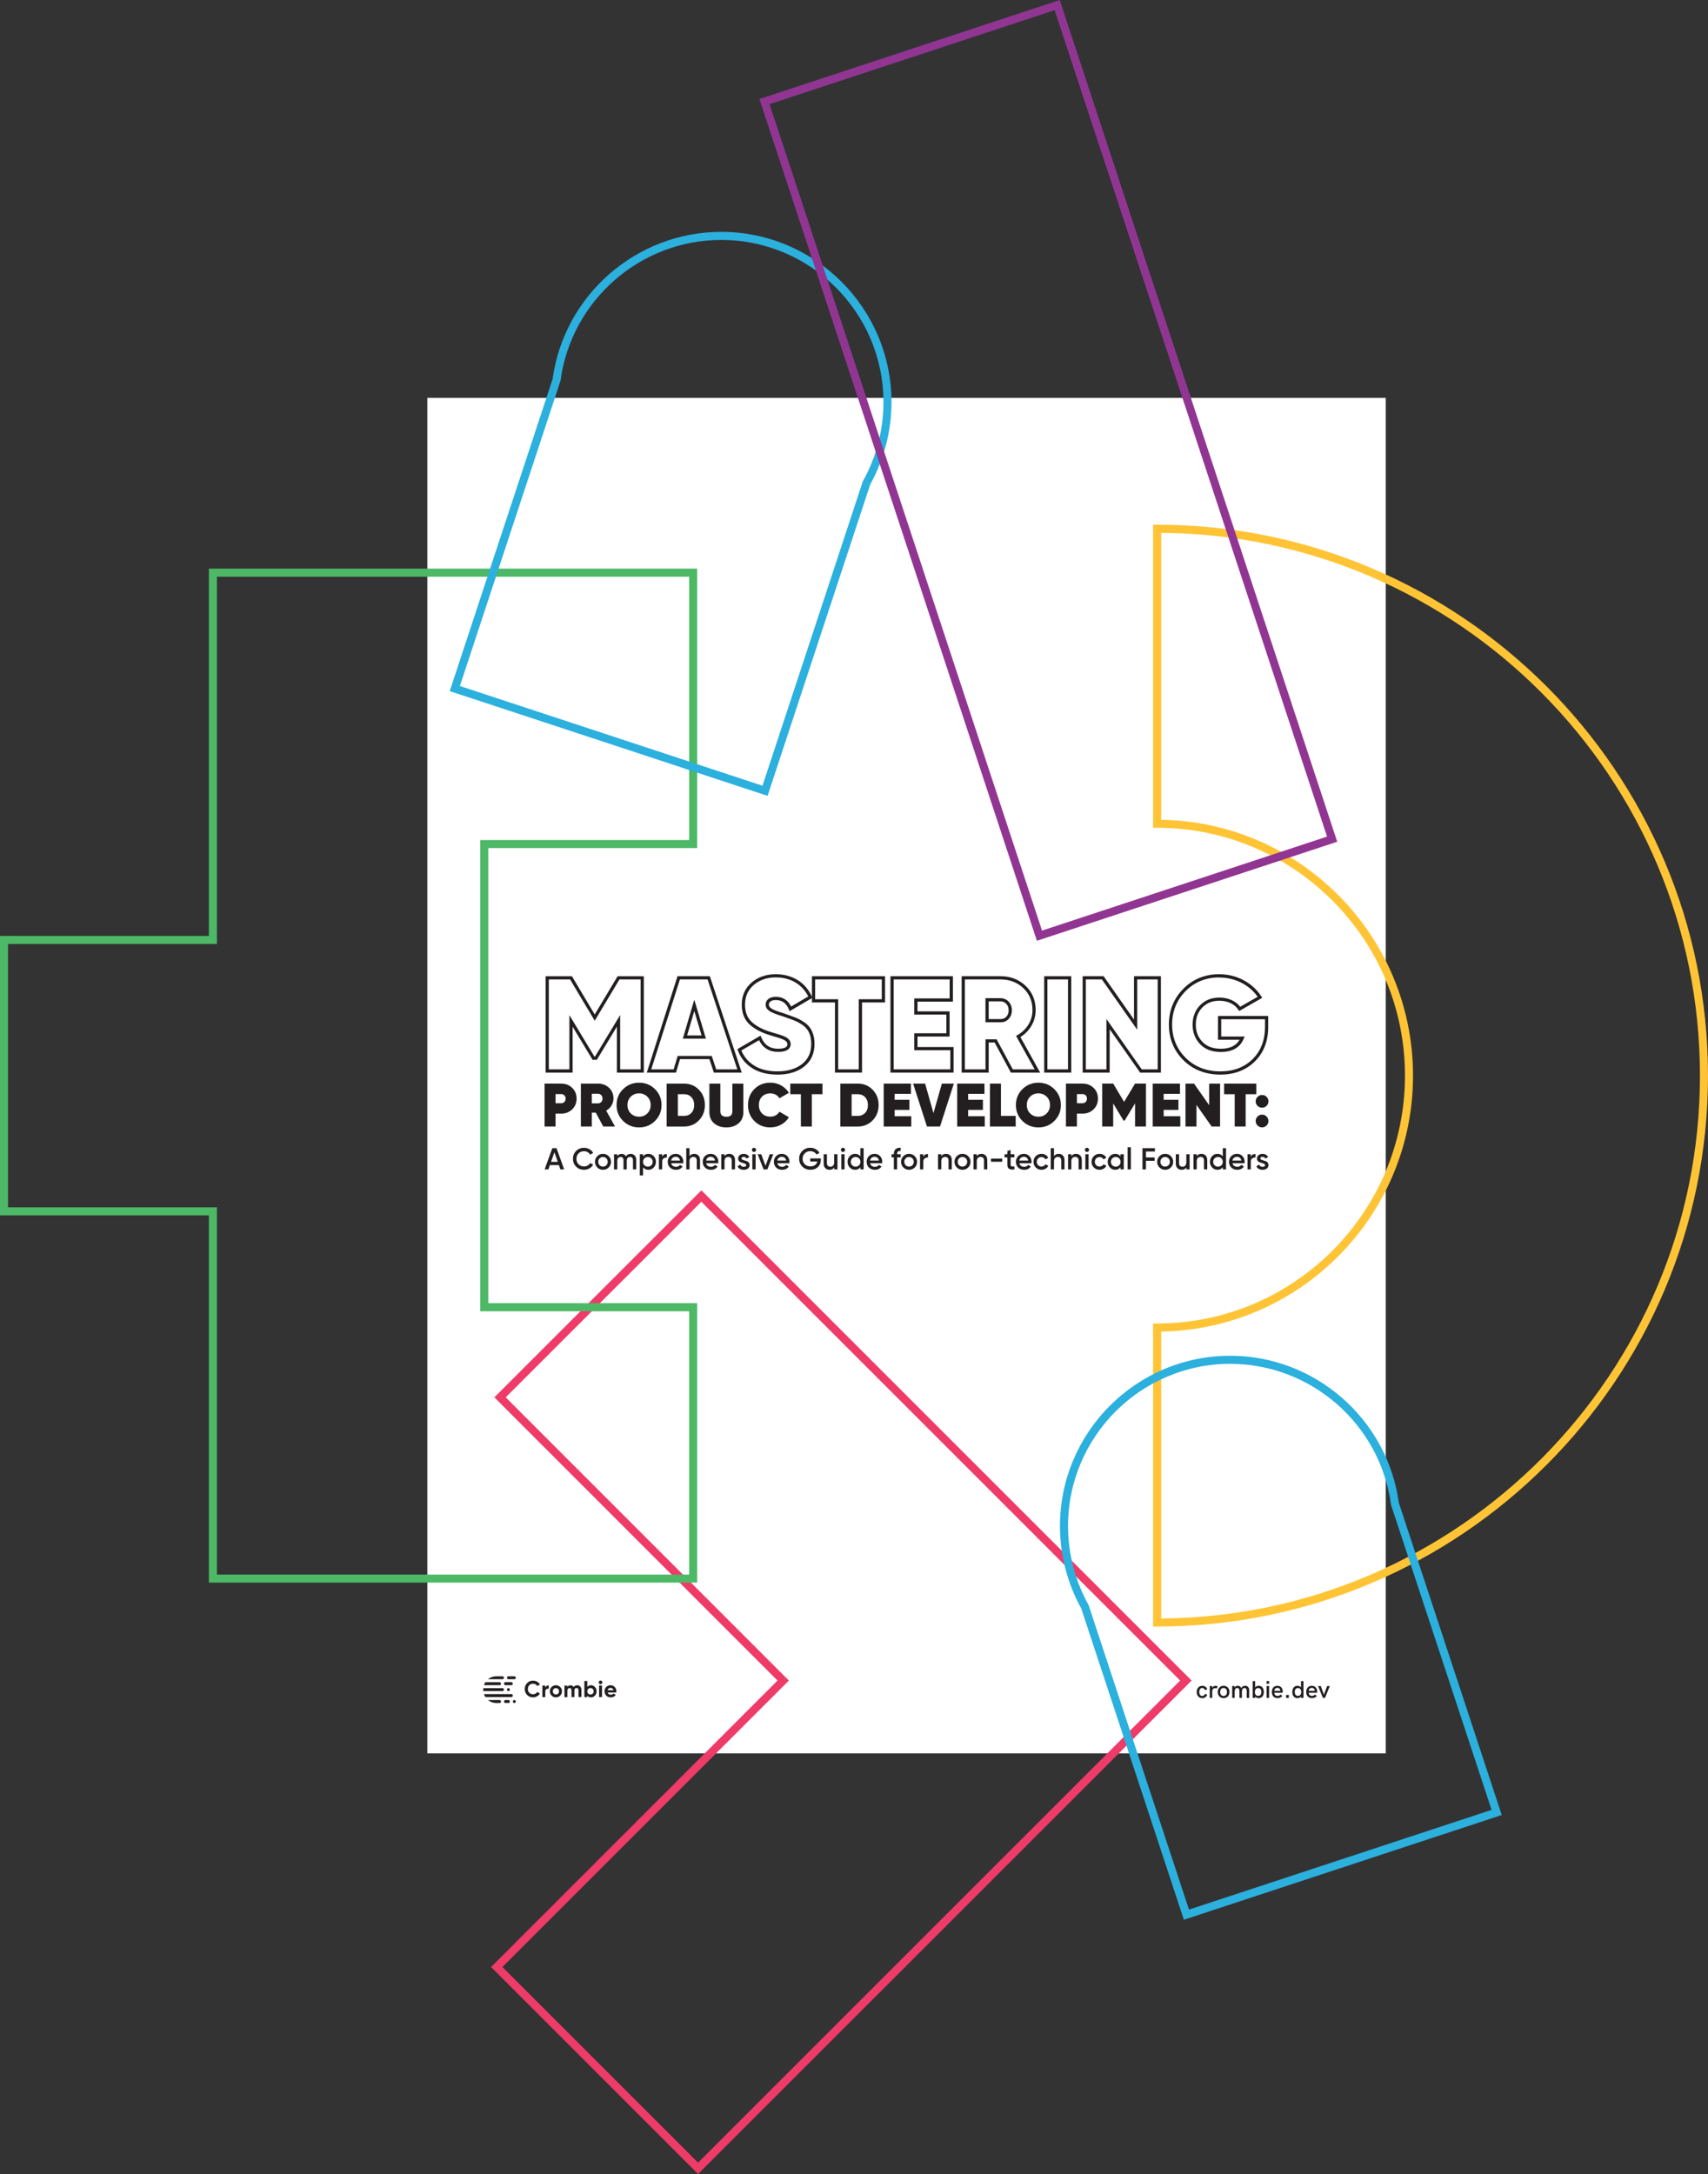 <?xml version="1.0" encoding="UTF-8"?>
<svg id="Layer_2" data-name="Layer 2" xmlns="http://www.w3.org/2000/svg" viewBox="0 0 695.76 885.57">
  <rect x="0" y="0" width="695.76" height="885.57" fill="#333333" stroke="none"/>
  <defs>
    <style>
      .cls-1 {
        fill: #4db866;
      }

      .cls-1, .cls-2, .cls-3, .cls-4, .cls-5, .cls-6, .cls-7, .cls-8 {
        stroke-width: 0px;
      }

      .cls-2 {
        fill: #913592;
      }

      .cls-3 {
        fill: none;
      }

      .cls-4 {
        fill: #2cb0de;
      }

      .cls-5 {
        fill: #ee3b68;
      }

      .cls-6 {
        fill: #fff;
      }

      .cls-7 {
        fill: #231f20;
      }

      .cls-8 {
        fill: #ffc435;
      }
    </style>
  </defs>
  <g id="Layer_1-2" data-name="Layer 1">
    <g>
      <rect class="cls-6" x="174.08" y="162.08" width="390.41" height="552.14"/>
      <g>
        <g>
          <path class="cls-5" d="M284.37,885.57l-84.33-84.32,116.69-116.69-115.35-115.36,84.33-84.32,199.69,199.68-201.02,201.01ZM204.67,801.25l79.69,79.68,196.38-196.37-195.05-195.04-79.69,79.68,115.35,115.36-116.69,116.69Z"/>
          <path class="cls-8" d="M471.36,662.56h-1.64v-123.45h1.64c55.67,0,100.96-45.29,100.96-100.96s-45.29-100.96-100.96-100.96h-1.64v-123.45h1.64c123.74,0,224.4,100.67,224.4,224.41s-100.67,224.41-224.4,224.41ZM473,542.38v116.9c121.17-.89,219.48-99.74,219.48-221.12s-98.31-220.23-219.48-221.12v116.9c56.73.88,102.6,47.3,102.6,104.23s-45.88,103.35-102.6,104.23Z"/>
          <path class="cls-1" d="M283.99,644.67H85.09v-149.61H0v-113.83h85.09v-149.61h198.91v113.83h-85.09v185.38h85.09v113.83ZM88.37,641.4h192.35v-107.27h-85.09v-191.94h85.09v-107.27H88.37v149.61H3.28v107.27h85.09v149.61Z"/>
        </g>
        <path class="cls-4" d="M482.25,782l-41.81-126.83c-5.66-10.24-8.66-21.83-8.66-33.53,0-38.26,31.12-69.38,69.38-69.38,34.5,0,64,25.75,68.67,59.93l41.91,127.14-129.49,42.67ZM501.17,555.55c-36.45,0-66.1,29.65-66.1,66.1,0,11.19,2.88,22.28,8.32,32.07l.12.28,40.83,123.86,123.26-40.62-40.98-124.31-.02-.15c-4.38-32.63-32.52-57.23-65.44-57.23Z"/>
        <path class="cls-4" d="M312.69,324.19l-129.49-42.67,41.91-127.14c4.67-34.18,34.16-59.93,68.66-59.93,38.26,0,69.38,31.12,69.38,69.38,0,11.7-2.99,23.29-8.66,33.52l-41.81,126.83ZM187.34,279.44l123.26,40.62,40.88-124.01.08-.14c5.44-9.78,8.32-20.87,8.32-32.07,0-36.45-29.65-66.1-66.1-66.1-32.92,0-61.05,24.61-65.44,57.24l-.07.29-40.93,124.17Z"/>
      </g>
      <g>
        <g>
          <path class="cls-7" d="M217.15,691.41c-.98,0-1.79-.33-2.43-.98-.64-.65-.96-1.46-.96-2.42s.32-1.77.96-2.43c.64-.65,1.45-.98,2.43-.98.59,0,1.13.14,1.63.42.5.28.89.65,1.17,1.13l-1.11.64c-.16-.29-.39-.52-.69-.69-.3-.17-.63-.25-1.01-.25-.63,0-1.14.2-1.53.6-.39.4-.58.92-.58,1.55s.19,1.14.58,1.54c.39.4.9.6,1.53.6.37,0,.71-.08,1.01-.25.3-.16.53-.39.68-.68l1.11.64c-.28.47-.67.85-1.16,1.13-.5.28-1.04.42-1.64.42Z"/>
          <path class="cls-7" d="M222.13,687.41c.11-.3.3-.52.55-.67.26-.15.54-.22.86-.22v1.35c-.37-.04-.69.03-.98.22-.29.19-.43.51-.43.96v2.23h-1.2v-4.67h1.2v.8Z"/>
          <path class="cls-7" d="M228.2,690.69c-.48.48-1.06.72-1.75.72s-1.27-.24-1.75-.72-.71-1.06-.71-1.75.24-1.28.71-1.75,1.06-.72,1.75-.72,1.27.24,1.75.72c.48.48.72,1.06.72,1.75s-.24,1.28-.72,1.75ZM225.55,689.87c.24.24.54.36.9.36s.66-.12.9-.36c.24-.24.36-.55.36-.93s-.12-.68-.36-.93c-.24-.24-.54-.36-.9-.36s-.66.12-.9.36c-.24.24-.36.55-.36.93s.12.68.36.93Z"/>
          <path class="cls-7" d="M235.08,686.47c.53,0,.96.17,1.28.52.32.35.48.82.48,1.4v2.88h-1.2v-2.79c0-.28-.07-.5-.2-.65-.14-.16-.33-.23-.58-.23-.27,0-.49.09-.64.27-.15.18-.23.44-.23.79v2.63h-1.2v-2.79c0-.28-.07-.5-.2-.65-.14-.16-.33-.23-.58-.23-.27,0-.48.09-.64.27-.16.18-.24.44-.24.79v2.63h-1.2v-4.67h1.2v.5c.28-.42.71-.63,1.29-.63s.99.22,1.27.67c.31-.45.77-.67,1.39-.67Z"/>
          <path class="cls-7" d="M240.75,686.47c.63,0,1.16.24,1.61.72.44.48.67,1.06.67,1.75s-.22,1.28-.67,1.75c-.44.48-.98.72-1.61.72s-1.16-.23-1.51-.68v.55h-1.2v-6.54h1.2v2.42c.35-.45.86-.68,1.51-.68ZM239.6,689.89c.24.25.55.37.92.37s.68-.12.93-.37.37-.56.37-.95-.12-.7-.37-.95c-.25-.25-.55-.37-.93-.37s-.68.12-.92.37c-.24.25-.36.56-.36.95s.12.7.36.95Z"/>
          <path class="cls-7" d="M244.63,686.04c-.2,0-.37-.07-.52-.22-.15-.15-.22-.32-.22-.52s.07-.37.22-.52c.15-.15.32-.22.52-.22s.38.07.53.22c.15.15.22.32.22.52s-.07.37-.22.52c-.15.15-.32.22-.53.22ZM244.04,691.28v-4.67h1.2v4.67h-1.2Z"/>
          <path class="cls-7" d="M247.52,689.44c.16.59.6.88,1.31.88.46,0,.81-.16,1.04-.47l.97.56c-.46.67-1.14,1-2.03,1-.77,0-1.39-.23-1.85-.7-.47-.47-.7-1.06-.7-1.77s.23-1.29.69-1.76c.46-.47,1.05-.71,1.77-.71.68,0,1.25.24,1.69.71.44.47.67,1.06.67,1.76,0,.16-.02.32-.05.5h-3.51ZM247.5,688.5h2.38c-.07-.32-.21-.55-.42-.71-.21-.16-.46-.23-.73-.23-.32,0-.59.08-.8.25-.21.17-.35.4-.42.7Z"/>
          <path class="cls-7" d="M210.12,683.42c0-.33-.27-.6-.6-.6h-2.41c-.33,0-.6.27-.6.6s.27.6.6.6h2.41c.33,0,.6-.27.6-.6Z"/>
          <path class="cls-7" d="M198.77,684.02h5.92c.33,0,.6-.27.6-.6s-.27-.6-.6-.6h-2.68c-1.26.05-2.34.45-3.24,1.21Z"/>
          <path class="cls-7" d="M206.5,688.25c0,.33.27.6.6.6s.6-.27.6-.6-.27-.6-.6-.6-.6.27-.6.6Z"/>
          <rect class="cls-7" x="205.29" y="685.23" width="3.62" height="1.21" rx=".59" ry=".59"/>
          <path class="cls-7" d="M204.09,693.09c0-.33-.27-.6-.6-.6h-4.71c.89.76,1.97,1.16,3.23,1.21h1.48c.33,0,.6-.27.6-.6Z"/>
          <circle class="cls-7" cx="209.51" cy="693.09" r=".6"/>
          <path class="cls-7" d="M205.9,692.49c-.33,0-.6.27-.6.6s.27.6.6.6h1.21c.33,0,.6-.27.6-.6s-.27-.6-.6-.6h-1.21Z"/>
          <path class="cls-7" d="M208.31,691.28c.33,0,.6-.27.6-.6s-.27-.6-.6-.6h-11.18c.14.43.33.83.58,1.21h10.6Z"/>
          <path class="cls-7" d="M205.29,688.25h0c0-.33-.27-.6-.6-.6h-7.81c-.02.2-.03.4-.03.6s0,.41.03.6h7.81c.33,0,.6-.27.6-.6Z"/>
          <path class="cls-7" d="M203.49,686.44c.33,0,.6-.27.6-.6s-.27-.6-.6-.6h-5.79c-.24.38-.43.78-.57,1.21h6.36Z"/>
          <path class="cls-7" d="M487.48,689.23c0-1.28.74-2.52,2.28-2.52.93,0,1.68.45,2.05,1.39l-.96.37c-.16-.54-.56-.88-1.09-.88-.88,0-1.25.8-1.25,1.64s.35,1.61,1.26,1.61c.51,0,.92-.33,1.07-.87l.92.35c-.32.9-1.06,1.41-1.99,1.41-1.52,0-2.29-1.2-2.29-2.5Z"/>
          <path class="cls-7" d="M496.05,686.95l-.49.88c-.19-.11-.37-.17-.6-.17-.73,0-1.15.48-1.15,1.44v2.52h-1.01v-4.84h1.02v.8c.25-.61.81-.88,1.34-.88.31,0,.6.07.89.25Z"/>
          <path class="cls-7" d="M496.04,689.21c0-1.4.93-2.51,2.4-2.51s2.39,1.11,2.39,2.51-.93,2.52-2.39,2.52-2.4-1.13-2.4-2.52ZM499.81,689.21c0-.89-.44-1.62-1.38-1.62s-1.39.73-1.39,1.62.44,1.63,1.39,1.63,1.38-.75,1.38-1.63Z"/>
          <path class="cls-7" d="M508.86,688.57v3.07h-1.01v-2.77c0-.39-.03-1.28-.9-1.28-.98,0-1.05,1.03-1.05,2.04v2h-1.01v-2.75c0-.53-.11-1.3-.9-1.3-.97,0-1.04,1.02-1.04,2.04v2h-1.01v-4.84s.96,0,.96,0v.61c.31-.52.82-.7,1.32-.7.57,0,1.13.24,1.41.95.36-.7.91-.95,1.57-.95,1.17,0,1.67.85,1.67,1.87Z"/>
          <path class="cls-7" d="M514.82,689.21c0,1.45-.73,2.52-2.07,2.52-.58,0-1.13-.2-1.46-.63v.54h-1.01v-6.85h1.01v2.54c.3-.39.86-.64,1.46-.64,1.24,0,2.07.95,2.07,2.52ZM513.81,689.22c0-.99-.44-1.61-1.3-1.61s-1.33.69-1.33,1.61.42,1.58,1.34,1.58c.86,0,1.29-.62,1.29-1.58Z"/>
          <path class="cls-7" d="M515.92,684.79h1.08v1.06h-1.08v-1.06ZM515.96,686.79h1.01v4.84h-1.01v-4.84Z"/>
          <path class="cls-7" d="M522.49,689.53h-3.4c.04.78.5,1.28,1.33,1.28.47,0,.87-.14,1.24-.55l.71.61c-.55.6-1.16.85-1.96.85-1.6,0-2.33-1.16-2.33-2.49s.71-2.53,2.25-2.53,2.19,1.12,2.19,2.39c0,.15,0,.3-.03.44ZM521.55,688.75v-.06c-.02-.69-.5-1.15-1.22-1.15-.8,0-1.19.6-1.24,1.21h2.46Z"/>
          <path class="cls-7" d="M523.91,690.43h1.09v1.21h-1.09v-1.21Z"/>
          <path class="cls-7" d="M530.97,684.79v6.85h-1.01v-.54c-.33.43-.88.63-1.46.63-1.35,0-2.07-1.06-2.07-2.52,0-1.56.83-2.52,2.07-2.52.6,0,1.16.25,1.46.64v-2.54h1.01ZM530.06,689.22c0-.92-.44-1.61-1.33-1.61s-1.3.62-1.3,1.61.42,1.58,1.29,1.58c.91,0,1.34-.68,1.34-1.58Z"/>
          <path class="cls-7" d="M536.51,689.53h-3.4c.04.78.5,1.28,1.33,1.28.47,0,.87-.14,1.24-.55l.71.61c-.55.6-1.16.85-1.96.85-1.6,0-2.33-1.16-2.33-2.49s.71-2.53,2.25-2.53,2.19,1.12,2.19,2.39c0,.15,0,.3-.03.44ZM535.56,688.75v-.06c-.02-.69-.5-1.15-1.22-1.15-.8,0-1.19.6-1.24,1.21h2.46Z"/>
          <path class="cls-7" d="M536.91,686.79h1.11l1.29,3.54,1.3-3.54h1.1l-1.97,4.84h-.85l-1.97-4.84Z"/>
        </g>
        <g>
          <g>
            <path class="cls-7" d="M228.28,476.35l-.61-1.74h-3.68l-.6,1.74h-1.54l3.14-8.65h1.7l3.13,8.65h-1.53ZM224.47,473.27h2.74l-1.37-3.9-1.37,3.9Z"/>
            <path class="cls-7" d="M237.92,476.51c-1.3,0-2.38-.43-3.24-1.29-.86-.86-1.29-1.93-1.29-3.19s.43-2.33,1.29-3.19c.86-.86,1.94-1.29,3.24-1.29.78,0,1.51.19,2.17.56.66.37,1.18.87,1.55,1.51l-1.24.72c-.23-.43-.57-.77-1.01-1.02-.44-.25-.93-.38-1.48-.38-.92,0-1.67.29-2.24.88-.57.58-.86,1.33-.86,2.22s.29,1.64.86,2.22c.57.58,1.32.88,2.24.88.54,0,1.04-.13,1.48-.38.44-.25.78-.59,1-1.02l1.24.7c-.36.63-.88,1.14-1.54,1.51-.66.37-1.39.56-2.18.56Z"/>
            <path class="cls-7" d="M245.63,476.51c-.91,0-1.68-.31-2.31-.94-.63-.63-.95-1.4-.95-2.31s.32-1.69.95-2.31c.63-.63,1.4-.94,2.31-.94s1.69.31,2.32.94c.63.63.95,1.4.95,2.31s-.32,1.69-.95,2.31c-.63.63-1.4.94-2.32.94ZM244.26,474.65c.37.37.83.56,1.37.56s1-.19,1.37-.56.56-.84.56-1.4-.19-1.03-.56-1.4-.83-.56-1.37-.56-1,.19-1.37.56-.56.84-.56,1.4.19,1.03.56,1.4Z"/>
            <path class="cls-7" d="M256.85,470.01c.7,0,1.26.23,1.69.68s.64,1.06.64,1.83v3.83h-1.33v-3.74c0-.43-.11-.76-.32-.99s-.51-.35-.88-.35c-.41,0-.74.14-.98.41-.24.27-.36.68-.36,1.22v3.46h-1.33v-3.74c0-.43-.1-.76-.3-.99-.2-.23-.49-.35-.86-.35-.4,0-.73.14-.99.41-.26.28-.38.68-.38,1.22v3.46h-1.33v-6.18h1.33v.74c.4-.6.98-.9,1.77-.9s1.38.33,1.75.98c.41-.65,1.04-.98,1.89-.98Z"/>
            <path class="cls-7" d="M264.12,470.01c.85,0,1.57.32,2.18.95.6.63.9,1.4.9,2.3s-.3,1.69-.9,2.31c-.6.63-1.33.94-2.18.94-.94,0-1.66-.35-2.16-1.04v3.35h-1.33v-8.65h1.33v.89c.5-.7,1.22-1.05,2.16-1.05ZM262.51,474.67c.37.37.84.56,1.4.56s1.03-.19,1.4-.56.56-.85.56-1.41-.19-1.04-.56-1.41-.84-.56-1.4-.56-1.03.19-1.4.56-.56.85-.56,1.41.19,1.04.56,1.41Z"/>
            <path class="cls-7" d="M269.74,471.21c.34-.77.97-1.15,1.9-1.15v1.45c-.51-.03-.96.09-1.33.36-.38.28-.57.73-.57,1.37v3.11h-1.33v-6.18h1.33v1.04Z"/>
            <path class="cls-7" d="M273.4,473.83c.1.47.33.83.68,1.08.35.25.79.38,1.3.38.71,0,1.24-.25,1.59-.77l1.1.64c-.61.9-1.51,1.35-2.71,1.35-1.01,0-1.82-.31-2.43-.92s-.93-1.39-.93-2.33.3-1.7.91-2.32c.61-.62,1.39-.93,2.35-.93.91,0,1.65.32,2.23.95.58.63.87,1.4.87,2.31,0,.14-.02.33-.05.56h-4.92ZM273.39,472.74h3.63c-.09-.5-.3-.88-.62-1.14s-.71-.38-1.14-.38c-.49,0-.91.14-1.24.41-.33.27-.54.64-.63,1.11Z"/>
            <path class="cls-7" d="M282.79,470.01c.71,0,1.28.23,1.72.68.44.45.65,1.07.65,1.87v3.79h-1.33v-3.66c0-.46-.12-.82-.37-1.06-.25-.25-.58-.37-1.01-.37-.47,0-.85.15-1.14.44s-.43.74-.43,1.34v3.31h-1.33v-8.65h1.33v3.26c.4-.63,1.04-.95,1.92-.95Z"/>
            <path class="cls-7" d="M287.65,473.83c.1.47.33.83.68,1.08.35.25.79.38,1.3.38.71,0,1.24-.25,1.59-.77l1.1.64c-.61.9-1.51,1.35-2.71,1.35-1.01,0-1.82-.31-2.43-.92s-.93-1.39-.93-2.33.3-1.7.91-2.32c.61-.62,1.39-.93,2.35-.93.91,0,1.65.32,2.23.95.58.63.87,1.4.87,2.31,0,.14-.02.33-.05.56h-4.92ZM287.64,472.74h3.63c-.09-.5-.3-.88-.62-1.14s-.71-.38-1.14-.38c-.49,0-.91.14-1.24.41-.33.27-.54.64-.63,1.11Z"/>
            <path class="cls-7" d="M297.04,470.01c.71,0,1.28.23,1.72.68.44.45.65,1.07.65,1.87v3.79h-1.33v-3.66c0-.46-.12-.82-.37-1.06-.25-.25-.58-.37-1.01-.37-.47,0-.85.15-1.14.44s-.43.74-.43,1.34v3.31h-1.33v-6.18h1.33v.79c.4-.63,1.04-.95,1.92-.95Z"/>
            <path class="cls-7" d="M302.04,471.87c0,.2.11.36.34.48s.5.23.82.32c.32.1.65.2.98.3.34.1.62.29.84.57.22.28.34.63.34,1.06,0,.59-.23,1.06-.69,1.4-.46.34-1.03.51-1.72.51-.61,0-1.13-.13-1.57-.38-.44-.26-.75-.61-.95-1.06l1.15-.67c.21.59.67.89,1.37.89s1.05-.23,1.05-.69c0-.2-.11-.36-.34-.48-.23-.12-.5-.23-.82-.33-.32-.1-.65-.2-.98-.3-.34-.1-.62-.29-.84-.56-.23-.27-.34-.61-.34-1.02,0-.57.22-1.03.65-1.37.43-.35.97-.52,1.61-.52.51,0,.97.11,1.37.34.4.23.71.54.92.95l-1.12.63c-.21-.47-.6-.7-1.16-.7-.26,0-.47.06-.64.17s-.26.27-.26.48Z"/>
            <path class="cls-7" d="M307.73,468.99c-.17.17-.37.25-.6.25s-.43-.08-.6-.25c-.17-.17-.25-.37-.25-.6s.08-.43.25-.6c.16-.17.37-.25.61-.25s.44.08.61.25c.16.17.25.37.25.6s-.08.43-.25.6ZM306.47,476.35v-6.18h1.33v6.18h-1.33Z"/>
            <path class="cls-7" d="M313.54,470.17h1.46l-2.41,6.18h-1.54l-2.41-6.18h1.46l1.73,4.71,1.72-4.71Z"/>
            <path class="cls-7" d="M316.64,473.83c.1.47.33.83.68,1.08.35.25.79.38,1.3.38.71,0,1.24-.25,1.59-.77l1.1.64c-.61.9-1.51,1.35-2.71,1.35-1.01,0-1.82-.31-2.43-.92s-.93-1.39-.93-2.33.3-1.7.91-2.32c.61-.62,1.39-.93,2.35-.93.91,0,1.65.32,2.23.95.58.63.87,1.4.87,2.31,0,.14-.02.33-.05.56h-4.92ZM316.63,472.74h3.63c-.09-.5-.3-.88-.62-1.14s-.71-.38-1.14-.38c-.49,0-.91.14-1.24.41-.33.27-.54.64-.63,1.11Z"/>
            <path class="cls-7" d="M334.37,471.87v.59c0,1.19-.39,2.16-1.17,2.91-.78.75-1.8,1.13-3.06,1.13-1.33,0-2.44-.43-3.31-1.3-.87-.87-1.3-1.93-1.3-3.19s.43-2.31,1.3-3.18c.87-.87,1.95-1.3,3.23-1.3.81,0,1.54.19,2.21.56.67.37,1.19.87,1.56,1.5l-1.22.7c-.23-.41-.57-.74-1.03-.99-.45-.25-.96-.38-1.52-.38-.91,0-1.65.3-2.24.89-.58.59-.88,1.33-.88,2.22s.29,1.63.88,2.21c.59.58,1.36.88,2.32.88.77,0,1.39-.18,1.87-.54.48-.36.79-.84.92-1.44h-2.89v-1.27h4.33Z"/>
            <path class="cls-7" d="M339.82,470.17h1.33v6.18h-1.33v-.79c-.4.63-1.04.95-1.92.95-.71,0-1.28-.23-1.72-.68-.44-.45-.66-1.07-.66-1.87v-3.79h1.33v3.66c0,.46.12.82.37,1.06s.58.37,1.01.37c.47,0,.85-.15,1.14-.44.29-.29.43-.74.43-1.34v-3.31Z"/>
            <path class="cls-7" d="M343.98,468.99c-.17.17-.37.25-.6.25s-.43-.08-.6-.25c-.17-.17-.25-.37-.25-.6s.08-.43.25-.6c.16-.17.37-.25.61-.25s.44.08.61.25c.16.17.25.37.25.6s-.08.43-.25.6ZM342.71,476.35v-6.18h1.33v6.18h-1.33Z"/>
            <path class="cls-7" d="M350.48,467.7h1.33v8.65h-1.33v-.89c-.5.7-1.22,1.05-2.16,1.05-.85,0-1.57-.31-2.17-.95-.6-.63-.9-1.4-.9-2.3s.3-1.69.9-2.31c.6-.63,1.33-.94,2.17-.94.94,0,1.66.35,2.16,1.04v-3.35ZM347.14,474.67c.37.37.84.56,1.4.56s1.03-.19,1.4-.56.56-.85.56-1.41-.19-1.04-.56-1.41-.84-.56-1.4-.56-1.03.19-1.4.56-.56.85-.56,1.41.19,1.04.56,1.41Z"/>
            <path class="cls-7" d="M354.43,473.83c.1.47.33.83.68,1.08.35.25.79.38,1.3.38.71,0,1.24-.25,1.59-.77l1.1.64c-.61.9-1.51,1.35-2.71,1.35-1.01,0-1.82-.31-2.43-.92s-.93-1.39-.93-2.33.3-1.7.91-2.32c.61-.62,1.39-.93,2.35-.93.91,0,1.65.32,2.23.95.58.63.87,1.4.87,2.31,0,.14-.02.33-.05.56h-4.92ZM354.41,472.74h3.63c-.09-.5-.3-.88-.62-1.14s-.71-.38-1.14-.38c-.49,0-.91.14-1.24.41-.33.27-.54.64-.63,1.11Z"/>
            <path class="cls-7" d="M366.9,468.82c-.97-.09-1.46.32-1.46,1.22v.12h1.46v1.29h-1.46v4.89h-1.33v-4.89h-.94v-1.29h.94v-.12c0-.85.24-1.49.71-1.93.47-.44,1.17-.63,2.08-.57v1.29Z"/>
            <path class="cls-7" d="M370.31,476.51c-.91,0-1.68-.31-2.31-.94-.63-.63-.95-1.4-.95-2.31s.32-1.69.95-2.31c.63-.63,1.4-.94,2.31-.94s1.69.31,2.32.94c.63.63.95,1.4.95,2.31s-.31,1.69-.95,2.31c-.63.63-1.4.94-2.32.94ZM368.93,474.65c.37.37.83.56,1.37.56s1-.19,1.37-.56.56-.84.56-1.4-.19-1.03-.56-1.4-.83-.56-1.37-.56-1,.19-1.37.56-.56.84-.56,1.4.19,1.03.56,1.4Z"/>
            <path class="cls-7" d="M376.11,471.21c.34-.77.97-1.15,1.9-1.15v1.45c-.51-.03-.96.09-1.33.36-.38.28-.57.73-.57,1.37v3.11h-1.33v-6.18h1.33v1.04Z"/>
            <path class="cls-7" d="M385.34,470.01c.71,0,1.28.23,1.72.68s.66,1.07.66,1.87v3.79h-1.33v-3.66c0-.46-.12-.82-.37-1.06-.25-.25-.58-.37-1.01-.37-.47,0-.85.15-1.14.44s-.43.74-.43,1.34v3.31h-1.33v-6.18h1.33v.79c.4-.63,1.04-.95,1.92-.95Z"/>
            <path class="cls-7" d="M392.07,476.51c-.91,0-1.68-.31-2.31-.94-.63-.63-.95-1.4-.95-2.31s.32-1.69.95-2.31c.63-.63,1.4-.94,2.31-.94s1.69.31,2.32.94c.63.63.95,1.4.95,2.31s-.31,1.69-.95,2.31c-.63.63-1.4.94-2.32.94ZM390.69,474.65c.37.37.83.56,1.37.56s1-.19,1.37-.56.56-.84.56-1.4-.19-1.03-.56-1.4-.83-.56-1.37-.56-1,.19-1.37.56-.56.84-.56,1.4.19,1.03.56,1.4Z"/>
            <path class="cls-7" d="M399.79,470.01c.71,0,1.28.23,1.72.68s.66,1.07.66,1.87v3.79h-1.33v-3.66c0-.46-.12-.82-.37-1.06-.25-.25-.58-.37-1.01-.37-.47,0-.85.15-1.14.44s-.43.74-.43,1.34v3.31h-1.33v-6.18h1.33v.79c.4-.63,1.04-.95,1.92-.95Z"/>
            <path class="cls-7" d="M403.68,473.23v-1.29h4.57v1.29h-4.57Z"/>
            <path class="cls-7" d="M413.22,471.45h-1.53v2.97c0,.26.06.44.17.55.12.11.29.17.51.19.23.01.51.01.85,0v1.2c-1.02.12-1.75.04-2.2-.27-.44-.3-.67-.85-.67-1.66v-2.97h-1.14v-1.29h1.14v-1.33l1.33-.4v1.73h1.53v1.29Z"/>
            <path class="cls-7" d="M415.24,473.83c.1.47.33.83.68,1.08.35.25.79.38,1.3.38.71,0,1.24-.25,1.59-.77l1.1.64c-.61.9-1.51,1.35-2.71,1.35-1.01,0-1.82-.31-2.43-.92-.62-.61-.93-1.39-.93-2.33s.3-1.7.91-2.32c.61-.62,1.39-.93,2.35-.93.91,0,1.65.32,2.23.95.58.63.87,1.4.87,2.31,0,.14-.02.33-.05.56h-4.92ZM415.22,472.74h3.63c-.09-.5-.3-.88-.62-1.14s-.71-.38-1.14-.38c-.49,0-.91.14-1.24.41-.33.27-.54.64-.63,1.11Z"/>
            <path class="cls-7" d="M424.26,476.51c-.93,0-1.71-.31-2.33-.94-.62-.63-.93-1.4-.93-2.31s.31-1.7.93-2.32,1.4-.93,2.33-.93c.6,0,1.15.14,1.64.43.49.29.86.68,1.11,1.16l-1.15.67c-.14-.3-.35-.53-.64-.7-.28-.17-.61-.25-.98-.25-.54,0-1,.19-1.36.56-.37.37-.55.83-.55,1.38s.18,1.01.55,1.38c.37.37.82.56,1.36.56.36,0,.69-.09.98-.26.29-.17.51-.4.66-.69l1.15.65c-.26.49-.64.89-1.14,1.17-.49.29-1.04.43-1.64.43Z"/>
            <path class="cls-7" d="M431.25,470.01c.71,0,1.28.23,1.72.68s.66,1.07.66,1.87v3.79h-1.33v-3.66c0-.46-.12-.82-.37-1.06-.25-.25-.58-.37-1.01-.37-.47,0-.85.15-1.14.44s-.43.74-.43,1.34v3.31h-1.33v-8.65h1.33v3.26c.4-.63,1.04-.95,1.92-.95Z"/>
            <path class="cls-7" d="M438.31,470.01c.71,0,1.28.23,1.72.68s.66,1.07.66,1.87v3.79h-1.33v-3.66c0-.46-.12-.82-.37-1.06-.25-.25-.58-.37-1.01-.37-.47,0-.85.15-1.14.44s-.43.74-.43,1.34v3.31h-1.33v-6.18h1.33v.79c.4-.63,1.04-.95,1.92-.95Z"/>
            <path class="cls-7" d="M443.38,468.99c-.17.17-.37.25-.6.25s-.43-.08-.6-.25c-.17-.17-.25-.37-.25-.6s.08-.43.25-.6c.16-.17.37-.25.61-.25s.44.08.6.25c.17.17.25.37.25.6s-.08.43-.25.6ZM442.11,476.35v-6.18h1.33v6.18h-1.33Z"/>
            <path class="cls-7" d="M447.91,476.51c-.93,0-1.71-.31-2.33-.94-.62-.63-.93-1.4-.93-2.31s.31-1.7.93-2.32,1.4-.93,2.33-.93c.6,0,1.15.14,1.64.43.49.29.86.68,1.11,1.16l-1.15.67c-.14-.3-.35-.53-.64-.7-.28-.17-.61-.25-.98-.25-.54,0-1,.19-1.36.56-.37.37-.55.83-.55,1.38s.18,1.01.55,1.38c.37.37.82.56,1.36.56.36,0,.69-.09.98-.26.29-.17.51-.4.66-.69l1.15.65c-.26.49-.64.89-1.14,1.17-.49.29-1.04.43-1.64.43Z"/>
            <path class="cls-7" d="M456.45,470.17h1.33v6.18h-1.33v-.89c-.5.7-1.22,1.05-2.16,1.05-.85,0-1.57-.31-2.17-.95-.6-.63-.9-1.4-.9-2.3s.3-1.69.9-2.31c.6-.63,1.33-.94,2.17-.94.94,0,1.66.35,2.16,1.04v-.88ZM453.1,474.67c.37.37.84.56,1.4.56s1.03-.19,1.4-.56.56-.85.56-1.41-.19-1.04-.56-1.41-.84-.56-1.4-.56-1.03.19-1.4.56-.56.85-.56,1.41.19,1.04.56,1.41Z"/>
            <path class="cls-7" d="M459.34,476.35v-9.02h1.33v9.02h-1.33Z"/>
            <path class="cls-7" d="M470.46,469.06h-3.65v2.42h3.52v1.36h-3.52v3.51h-1.42v-8.65h5.07v1.36Z"/>
            <path class="cls-7" d="M474.63,476.51c-.91,0-1.68-.31-2.31-.94-.63-.63-.95-1.4-.95-2.31s.32-1.69.95-2.31c.63-.63,1.4-.94,2.31-.94s1.69.31,2.32.94c.63.63.95,1.4.95,2.31s-.31,1.69-.95,2.31c-.63.63-1.4.94-2.32.94ZM473.25,474.65c.37.37.83.56,1.37.56s1-.19,1.37-.56.56-.84.56-1.4-.19-1.03-.56-1.4-.83-.56-1.37-.56-1,.19-1.37.56-.56.84-.56,1.4.19,1.03.56,1.4Z"/>
            <path class="cls-7" d="M483.26,470.17h1.33v6.18h-1.33v-.79c-.4.63-1.04.95-1.92.95-.71,0-1.28-.23-1.72-.68s-.65-1.07-.65-1.87v-3.79h1.33v3.66c0,.46.12.82.37,1.06.25.25.58.37,1.01.37.47,0,.85-.15,1.14-.44.29-.29.43-.74.43-1.34v-3.31Z"/>
            <path class="cls-7" d="M489.4,470.01c.71,0,1.28.23,1.72.68s.66,1.07.66,1.87v3.79h-1.33v-3.66c0-.46-.12-.82-.37-1.06-.25-.25-.58-.37-1.01-.37-.47,0-.85.15-1.14.44s-.43.74-.43,1.34v3.31h-1.33v-6.18h1.33v.79c.4-.63,1.04-.95,1.92-.95Z"/>
            <path class="cls-7" d="M498.1,467.7h1.33v8.65h-1.33v-.89c-.5.7-1.22,1.05-2.16,1.05-.85,0-1.57-.31-2.17-.95-.6-.63-.9-1.4-.9-2.3s.3-1.69.9-2.31c.6-.63,1.33-.94,2.17-.94.94,0,1.66.35,2.16,1.04v-3.35ZM494.75,474.67c.37.37.84.56,1.4.56s1.03-.19,1.4-.56.56-.85.56-1.41-.19-1.04-.56-1.41-.84-.56-1.4-.56-1.03.19-1.4.56-.56.85-.56,1.41.19,1.04.56,1.41Z"/>
            <path class="cls-7" d="M502.05,473.83c.1.47.33.83.68,1.08.35.25.79.38,1.3.38.71,0,1.24-.25,1.59-.77l1.1.64c-.61.9-1.51,1.35-2.71,1.35-1.01,0-1.82-.31-2.43-.92-.62-.61-.93-1.39-.93-2.33s.3-1.7.91-2.32c.61-.62,1.39-.93,2.35-.93.91,0,1.65.32,2.23.95.58.63.87,1.4.87,2.31,0,.14-.02.33-.05.56h-4.92ZM502.03,472.74h3.63c-.09-.5-.3-.88-.62-1.14s-.71-.38-1.14-.38c-.49,0-.91.14-1.24.41-.33.27-.54.64-.63,1.11Z"/>
            <path class="cls-7" d="M509.52,471.21c.34-.77.97-1.15,1.9-1.15v1.45c-.51-.03-.96.09-1.33.36-.38.28-.57.73-.57,1.37v3.11h-1.33v-6.18h1.33v1.04Z"/>
            <path class="cls-7" d="M513.39,471.87c0,.2.11.36.34.48s.5.23.82.32.65.2.98.3c.34.1.62.29.84.57.22.28.34.63.34,1.06,0,.59-.23,1.06-.69,1.4-.46.34-1.03.51-1.72.51-.61,0-1.13-.13-1.57-.38-.44-.26-.75-.61-.95-1.06l1.15-.67c.21.59.67.89,1.37.89s1.05-.23,1.05-.69c0-.2-.11-.36-.34-.48-.23-.12-.5-.23-.82-.33s-.65-.2-.98-.3c-.34-.1-.62-.29-.84-.56-.23-.27-.34-.61-.34-1.02,0-.57.22-1.03.65-1.37s.97-.52,1.61-.52c.51,0,.97.11,1.37.34.4.23.71.54.92.95l-1.12.63c-.21-.47-.6-.7-1.16-.7-.25,0-.47.06-.64.17s-.26.27-.26.48Z"/>
          </g>
          <g>
            <g>
              <path class="cls-6" d="M261.62,398.3v37.95h-9.65v-20.44l-9.22,15.24h-.98l-9.16-15.18v20.39h-9.7v-37.95h9.7l9.65,16.21,9.7-16.21h9.65Z"/>
              <path class="cls-7" d="M262.27,436.91h-10.96v-18.74l-8.19,13.54h-1.72l-8.14-13.48v18.69h-11.01v-39.26h10.73l9.28,15.59,9.33-15.59h10.68v39.26ZM252.62,435.6h8.34v-36.64h-8.62l-10.08,16.83-10.03-16.83h-8.67v36.64h8.39v-22.09l10.19,16.88h.24l10.24-16.93v22.13Z"/>
            </g>
            <g>
              <path class="cls-6" d="M291.26,436.26l-1.82-5.48h-12.92l-1.64,5.48h-10.5l12.09-37.95h12.22l12.55,37.95h-9.99ZM279.02,422.43h7.65l-3.85-12.9-3.79,12.9Z"/>
              <path class="cls-7" d="M302.16,436.91h-11.37l-1.82-5.48h-11.96l-1.64,5.48h-11.89l12.51-39.26h13.17l12.99,39.26ZM291.74,435.6h8.61l-12.12-36.64h-11.26l-11.68,36.64h9.12l1.64-5.48h13.88l1.82,5.48ZM287.55,423.09h-9.4l4.67-15.87,4.74,15.87ZM279.9,421.78h5.89l-2.97-9.94-2.92,9.94Z"/>
            </g>
            <g>
              <path class="cls-6" d="M316.7,437.07c-4.02,0-7.34-.85-9.98-2.55-2.64-1.7-4.48-4-5.53-6.89l8.3-4.82c1.41,3.36,3.9,5.04,7.48,5.04,2.97,0,4.45-.84,4.45-2.53,0-1.11-.86-2.01-2.56-2.69-.72-.3-2.31-.8-4.76-1.51-3.47-1.01-6.22-2.43-8.24-4.26-2.03-1.82-3.04-4.36-3.04-7.62,0-3.51,1.25-6.34,3.77-8.51,2.51-2.17,5.65-3.25,9.41-3.25,3.18,0,6,.74,8.46,2.22s4.34,3.63,5.64,6.45l-8.14,4.77c-1.19-2.82-3.16-4.23-5.91-4.23-1.16,0-2.03.24-2.63.71-.6.47-.9,1.07-.9,1.8,0,.84.44,1.54,1.33,2.13.88.58,2.6,1.25,5.17,2.02,1.8.65,3.28,1.18,4.42,1.59,1.14.41,2.38,1.06,3.72,1.94,1.34.88,2.33,2.02,2.99,3.41.65,1.39.98,3.02.98,4.89,0,3.72-1.32,6.63-3.96,8.73-2.64,2.1-6.12,3.15-10.46,3.15Z"/>
              <path class="cls-7" d="M316.7,437.73c-4.13,0-7.6-.89-10.33-2.65-2.75-1.77-4.7-4.19-5.79-7.21l-.19-.52,9.41-5.48.29.69c1.31,3.12,3.56,4.64,6.88,4.64,3.79,0,3.79-1.41,3.79-1.87,0-.81-.72-1.51-2.15-2.08-.71-.29-2.28-.79-4.7-1.49-3.55-1.03-6.41-2.51-8.5-4.4-2.16-1.94-3.25-4.67-3.25-8.1,0-3.69,1.34-6.72,4-9.01,2.62-2.26,5.93-3.41,9.84-3.41,3.29,0,6.25.78,8.8,2.32,2.56,1.55,4.55,3.81,5.9,6.74l.25.54-9.29,5.45-.29-.69c-1.09-2.58-2.82-3.83-5.3-3.83-1,0-1.75.19-2.22.57-.44.35-.65.76-.65,1.29,0,.61.34,1.12,1.03,1.58.83.54,2.51,1.2,4.99,1.94l4.46,1.6c1.19.43,2.49,1.11,3.86,2.01,1.44.95,2.52,2.19,3.22,3.68.69,1.47,1.04,3.21,1.04,5.17,0,3.92-1.41,7.03-4.21,9.24-2.74,2.18-6.4,3.29-10.87,3.29ZM302.01,427.92c1.03,2.51,2.73,4.54,5.07,6.05,2.52,1.62,5.75,2.44,9.62,2.44,4.16,0,7.55-1.01,10.05-3,2.5-1.98,3.71-4.67,3.71-8.22,0-1.77-.31-3.32-.91-4.62-.6-1.27-1.52-2.33-2.75-3.14-1.29-.85-2.49-1.48-3.58-1.87l-4.42-1.59c-2.61-.78-4.36-1.46-5.3-2.09-1.08-.71-1.62-1.61-1.62-2.67,0-.93.38-1.71,1.14-2.31.71-.56,1.73-.85,3.04-.85,2.79,0,4.88,1.33,6.2,3.95l6.99-4.1c-1.23-2.42-2.95-4.32-5.12-5.63-2.34-1.41-5.07-2.13-8.12-2.13-3.58,0-6.6,1.04-8.98,3.09-2.38,2.05-3.54,4.68-3.54,8.01,0,3.09.92,5.42,2.82,7.13,1.94,1.75,4.63,3.14,7.99,4.11,2.49.72,4.07,1.22,4.82,1.53,1.97.78,2.97,1.89,2.97,3.29s-.89,3.18-5.1,3.18c-3.6,0-6.21-1.6-7.78-4.77l-7.19,4.18Z"/>
            </g>
            <g>
              <path class="cls-6" d="M359.86,398.3v9.38h-9.38v28.57h-9.7v-28.57h-9.38v-9.38h28.46Z"/>
              <path class="cls-7" d="M351.14,436.91h-11.01v-28.57h-9.38v-10.69h29.78v10.69h-9.38v28.57ZM341.43,435.6h8.39v-28.57h9.38v-8.07h-27.15v8.07h9.38v28.57Z"/>
            </g>
            <g>
              <path class="cls-6" d="M373.09,427.15h14.69v9.11h-24.4v-37.95h24.13v9.05h-14.42v5.26h13.07v8.95h-13.07v5.58Z"/>
              <path class="cls-7" d="M388.44,436.91h-25.71v-39.26h25.44v10.37h-14.42v3.95h13.07v10.26h-13.07v4.27h14.69v10.42ZM364.04,435.6h23.08v-7.8h-14.69v-6.9h13.07v-7.63h-13.07v-6.57h14.42v-7.74h-22.81v36.64Z"/>
            </g>
            <g>
              <path class="cls-6" d="M412.18,436.26l-6.61-12.25h-3.47v12.25h-9.7v-37.95h15.18c3.87,0,7.11,1.24,9.73,3.71,2.62,2.48,3.93,5.61,3.93,9.41,0,2.28-.58,4.37-1.73,6.26s-2.73,3.41-4.72,4.53l7.81,14.04h-10.41ZM402.09,407.25v8.51h5.37c1.19.04,2.17-.34,2.93-1.14.76-.79,1.14-1.82,1.14-3.09s-.38-2.29-1.14-3.09c-.76-.8-1.73-1.19-2.93-1.19h-5.37Z"/>
              <path class="cls-7" d="M423.7,436.91h-11.92l-6.61-12.25h-2.43v12.25h-11.01v-39.26h15.83c4.02,0,7.45,1.31,10.18,3.89,2.75,2.59,4.14,5.92,4.14,9.88,0,2.39-.62,4.61-1.83,6.6-1.1,1.8-2.57,3.29-4.39,4.42l8.04,14.46ZM412.57,435.6h8.9l-7.58-13.64.57-.32c1.88-1.06,3.39-2.51,4.48-4.3,1.09-1.78,1.64-3.78,1.64-5.92,0-3.59-1.25-6.59-3.73-8.93-2.48-2.34-5.61-3.53-9.28-3.53h-14.52v36.64h8.39v-12.25h4.52l6.61,12.25ZM407.62,416.42c-.06,0-.12,0-.18,0h-6.01s0-9.82,0-9.82h6.03c1.37,0,2.52.47,3.4,1.4.88.92,1.32,2.11,1.32,3.54s-.45,2.62-1.32,3.54c-.85.89-1.94,1.34-3.24,1.34ZM402.75,415.11h4.71c1.04.04,1.82-.27,2.45-.94.65-.68.96-1.54.96-2.64s-.31-1.96-.96-2.64c-.64-.67-1.44-.99-2.45-.99h-4.71v7.2Z"/>
            </g>
            <g>
              <path class="cls-6" d="M426.01,398.3h9.7v37.95h-9.7v-37.95Z"/>
              <path class="cls-7" d="M436.37,436.91h-11.01v-39.26h11.01v39.26ZM426.66,435.6h8.39v-36.64h-8.39v36.64Z"/>
            </g>
            <g>
              <path class="cls-6" d="M462.6,398.3h9.65v37.95h-7.48l-13.4-19.09v19.09h-9.7v-37.95h7.54l13.39,19.09v-19.09Z"/>
              <path class="cls-7" d="M472.91,436.91h-8.48l-12.4-17.66v17.66h-11.01v-39.26h8.53l12.39,17.66v-17.66h10.96v39.26ZM465.11,435.6h6.48v-36.64h-8.34v20.51l-14.39-20.51h-6.54v36.64h8.39v-20.51l14.39,20.51Z"/>
            </g>
            <g>
              <path class="cls-6" d="M515.95,414.52v3.85c0,5.57-1.74,10.08-5.23,13.53-3.49,3.45-8.01,5.18-13.58,5.18-5.93,0-10.8-1.9-14.61-5.69-3.81-3.79-5.72-8.48-5.72-14.04s1.9-10.27,5.69-14.1c3.79-3.83,8.49-5.75,14.1-5.75,3.54,0,6.79.8,9.73,2.39,2.94,1.59,5.25,3.7,6.91,6.34l-8.24,4.72c-.76-1.19-1.87-2.15-3.34-2.87-1.46-.72-3.12-1.08-4.96-1.08-3,0-5.46.98-7.37,2.93-1.92,1.95-2.88,4.45-2.88,7.48s.95,5.4,2.85,7.43c1.9,2.03,4.57,3.04,8,3.04,4.41,0,7.32-1.66,8.73-4.99h-9.22v-8.35h19.14Z"/>
              <path class="cls-7" d="M497.14,437.73c-6.08,0-11.15-1.98-15.08-5.88-3.92-3.9-5.91-8.79-5.91-14.51s1.98-10.62,5.88-14.56c3.91-3.94,8.81-5.94,14.56-5.94,3.63,0,7.01.83,10.04,2.47,3.04,1.64,5.44,3.85,7.16,6.57l.37.58-9.38,5.37-.34-.53c-.69-1.08-1.72-1.97-3.07-2.64-1.37-.67-2.94-1.02-4.67-1.02-2.84,0-5.1.89-6.9,2.73-1.81,1.84-2.69,4.14-2.69,7.02s.9,5.09,2.67,6.98c1.76,1.88,4.29,2.83,7.52,2.83,3.73,0,6.25-1.2,7.67-3.68h-8.82v-9.66h20.45v4.51c0,5.72-1.83,10.43-5.43,13.99-3.6,3.56-8.32,5.37-14.04,5.37ZM496.6,398.15c-5.39,0-9.98,1.87-13.63,5.55-3.65,3.69-5.5,8.27-5.5,13.64s1.86,9.93,5.52,13.58c3.67,3.65,8.43,5.5,14.15,5.5,5.36,0,9.78-1.68,13.12-4.99,3.34-3.31,5.04-7.7,5.04-13.06v-3.19h-17.83v7.04h9.55l-.39.91c-1.51,3.58-4.65,5.39-9.33,5.39-3.6,0-6.46-1.09-8.48-3.24-2.01-2.14-3.02-4.79-3.02-7.87s1.03-5.87,3.07-7.94c2.03-2.07,4.67-3.12,7.84-3.12,1.93,0,3.7.39,5.25,1.15,1.35.67,2.44,1.54,3.24,2.6l7.11-4.07c-1.56-2.27-3.68-4.13-6.29-5.54-2.84-1.53-6.01-2.31-9.42-2.31Z"/>
            </g>
            <path class="cls-7" d="M228.63,441.4c1.76,0,3.25.57,4.44,1.72,1.2,1.15,1.8,2.61,1.8,4.39s-.6,3.24-1.8,4.39c-1.2,1.15-2.68,1.72-4.44,1.72h-2.32v5.24h-4.47v-17.47h6.79ZM228.63,449.39c.5,0,.92-.17,1.26-.52s.51-.8.51-1.35-.17-.99-.51-1.34-.76-.51-1.26-.51h-2.32v3.72h2.32Z"/>
            <path class="cls-7" d="M245.73,458.87l-3.04-5.64h-1.6v5.64h-4.47v-17.47h6.99c1.78,0,3.27.57,4.48,1.71,1.21,1.14,1.81,2.58,1.81,4.33,0,1.05-.27,2.01-.8,2.88s-1.26,1.57-2.17,2.08l3.59,6.46h-4.79ZM241.08,445.52v3.92h2.47c.55.02,1-.16,1.35-.52.35-.37.53-.84.53-1.42s-.18-1.06-.53-1.42c-.35-.37-.8-.55-1.35-.55h-2.47Z"/>
            <path class="cls-7" d="M266.82,456.61c-1.77,1.76-3.94,2.63-6.5,2.63s-4.73-.88-6.5-2.63c-1.77-1.76-2.66-3.91-2.66-6.48s.89-4.72,2.66-6.47c1.77-1.75,3.94-2.63,6.5-2.63s4.73.88,6.5,2.63c1.77,1.76,2.66,3.91,2.66,6.47s-.89,4.72-2.66,6.48ZM256.95,453.54c.9.89,2.02,1.34,3.37,1.34s2.47-.44,3.37-1.34c.9-.89,1.35-2.02,1.35-3.41s-.45-2.52-1.35-3.41c-.9-.89-2.02-1.34-3.37-1.34s-2.47.44-3.37,1.34c-.9.89-1.35,2.03-1.35,3.41s.45,2.52,1.35,3.41Z"/>
            <path class="cls-7" d="M278.66,441.4c2.41,0,4.43.84,6.05,2.51,1.62,1.67,2.43,3.75,2.43,6.23s-.81,4.55-2.43,6.23c-1.62,1.67-3.64,2.51-6.05,2.51h-7.11v-17.47h7.11ZM278.66,454.55c1.21,0,2.2-.4,2.97-1.21.77-.81,1.15-1.88,1.15-3.21s-.38-2.4-1.15-3.21c-.77-.81-1.75-1.21-2.97-1.21h-2.52v8.83h2.52Z"/>
            <path class="cls-7" d="M300.86,457.57c-1.29,1.11-2.95,1.67-4.98,1.67s-3.69-.56-4.98-1.67c-1.29-1.11-1.93-2.6-1.93-4.44v-11.73h4.47v11.3c0,1.46.82,2.2,2.45,2.2s2.44-.73,2.44-2.2v-11.3h4.47v11.73c0,1.85-.64,3.33-1.93,4.44Z"/>
            <path class="cls-7" d="M313.8,459.24c-2.63,0-4.8-.87-6.52-2.61-1.72-1.74-2.58-3.91-2.58-6.5s.86-4.76,2.58-6.5c1.72-1.74,3.9-2.61,6.52-2.61,1.58,0,3.04.37,4.39,1.12,1.35.75,2.4,1.76,3.17,3.02l-3.87,2.22c-.33-.62-.83-1.1-1.48-1.46-.66-.36-1.4-.54-2.21-.54-1.4,0-2.52.44-3.38,1.31s-1.29,2.02-1.29,3.43.43,2.56,1.29,3.43c.86.87,1.98,1.31,3.38,1.31.81,0,1.55-.18,2.21-.54.66-.36,1.15-.85,1.48-1.48l3.87,2.25c-.76,1.28-1.82,2.29-3.16,3.03-1.34.74-2.81,1.11-4.4,1.11Z"/>
            <path class="cls-7" d="M335.03,441.4v4.32h-4.32v13.15h-4.47v-13.15h-4.32v-4.32h13.1Z"/>
            <path class="cls-7" d="M349.43,441.4c2.41,0,4.43.84,6.05,2.51,1.62,1.67,2.43,3.75,2.43,6.23s-.81,4.55-2.43,6.23c-1.62,1.67-3.64,2.51-6.05,2.51h-7.11v-17.47h7.11ZM349.43,454.55c1.21,0,2.2-.4,2.97-1.21.77-.81,1.15-1.88,1.15-3.21s-.38-2.4-1.15-3.21c-.77-.81-1.75-1.21-2.97-1.21h-2.52v8.83h2.52Z"/>
            <path class="cls-7" d="M364.45,454.68h6.76v4.19h-11.23v-17.47h11.1v4.17h-6.64v2.42h6.01v4.12h-6.01v2.57Z"/>
            <path class="cls-7" d="M377.6,458.87l-5.64-17.47h4.89l3.4,12.03,3.42-12.03h4.89l-5.64,17.47h-5.31Z"/>
            <path class="cls-7" d="M394.39,454.68h6.76v4.19h-11.23v-17.47h11.1v4.17h-6.64v2.42h6.01v4.12h-6.01v2.57Z"/>
            <path class="cls-7" d="M407.74,454.55h6.01v4.32h-10.48v-17.47h4.47v13.15Z"/>
            <path class="cls-7" d="M429.49,456.61c-1.77,1.76-3.94,2.63-6.5,2.63s-4.73-.88-6.5-2.63c-1.77-1.76-2.66-3.91-2.66-6.48s.89-4.72,2.66-6.47c1.77-1.75,3.94-2.63,6.5-2.63s4.73.88,6.5,2.63c1.77,1.76,2.66,3.91,2.66,6.47s-.89,4.72-2.66,6.48ZM419.62,453.54c.9.89,2.02,1.34,3.37,1.34s2.47-.44,3.37-1.34c.9-.89,1.35-2.02,1.35-3.41s-.45-2.52-1.35-3.41c-.9-.89-2.02-1.34-3.37-1.34s-2.47.44-3.37,1.34c-.9.89-1.35,2.03-1.35,3.41s.45,2.52,1.35,3.41Z"/>
            <path class="cls-7" d="M441.01,441.4c1.76,0,3.25.57,4.44,1.72,1.2,1.15,1.8,2.61,1.8,4.39s-.6,3.24-1.8,4.39c-1.2,1.15-2.68,1.72-4.44,1.72h-2.32v5.24h-4.47v-17.47h6.79ZM441.01,449.39c.5,0,.92-.17,1.26-.52s.51-.8.51-1.35-.17-.99-.51-1.34-.76-.51-1.26-.51h-2.32v3.72h2.32Z"/>
            <path class="cls-7" d="M466.81,441.4v17.47h-4.44v-9.41l-4.24,7.01h-.45l-4.22-6.99v9.38h-4.47v-17.47h4.47l4.44,7.46,4.47-7.46h4.44Z"/>
            <path class="cls-7" d="M474.04,454.68h6.76v4.19h-11.23v-17.47h11.1v4.17h-6.64v2.42h6.01v4.12h-6.01v2.57Z"/>
            <path class="cls-7" d="M492.56,441.4h4.44v17.47h-3.44l-6.17-8.78v8.78h-4.47v-17.47h3.47l6.16,8.78v-8.78Z"/>
            <path class="cls-7" d="M511.75,441.4v4.32h-4.32v13.15h-4.47v-13.15h-4.32v-4.32h13.1Z"/>
            <path class="cls-7" d="M514.12,451.21c-.73,0-1.35-.25-1.86-.76s-.76-1.12-.76-1.83.26-1.33.77-1.83,1.13-.76,1.85-.76,1.33.25,1.83.76.76,1.12.76,1.83-.25,1.33-.76,1.83-1.12.76-1.83.76ZM514.12,459.22c-.73,0-1.35-.25-1.86-.76-.51-.51-.76-1.12-.76-1.83s.26-1.33.77-1.83,1.13-.76,1.85-.76,1.33.25,1.83.76.76,1.12.76,1.83-.25,1.33-.76,1.83c-.51.51-1.12.76-1.83.76Z"/>
          </g>
        </g>
      </g>
      <path class="cls-2" d="M422.38,383.21l-.51-1.56L309.35,40.34,431.69,0l.51,1.56,112.52,341.32-122.34,40.34ZM313.49,42.43l110.98,336.64,116.11-38.29L429.6,4.14l-116.11,38.29Z"/>
      <rect class="cls-3" x="174.08" y="162.08" width="390.41" height="552.14"/>
    </g>
  </g>
</svg>